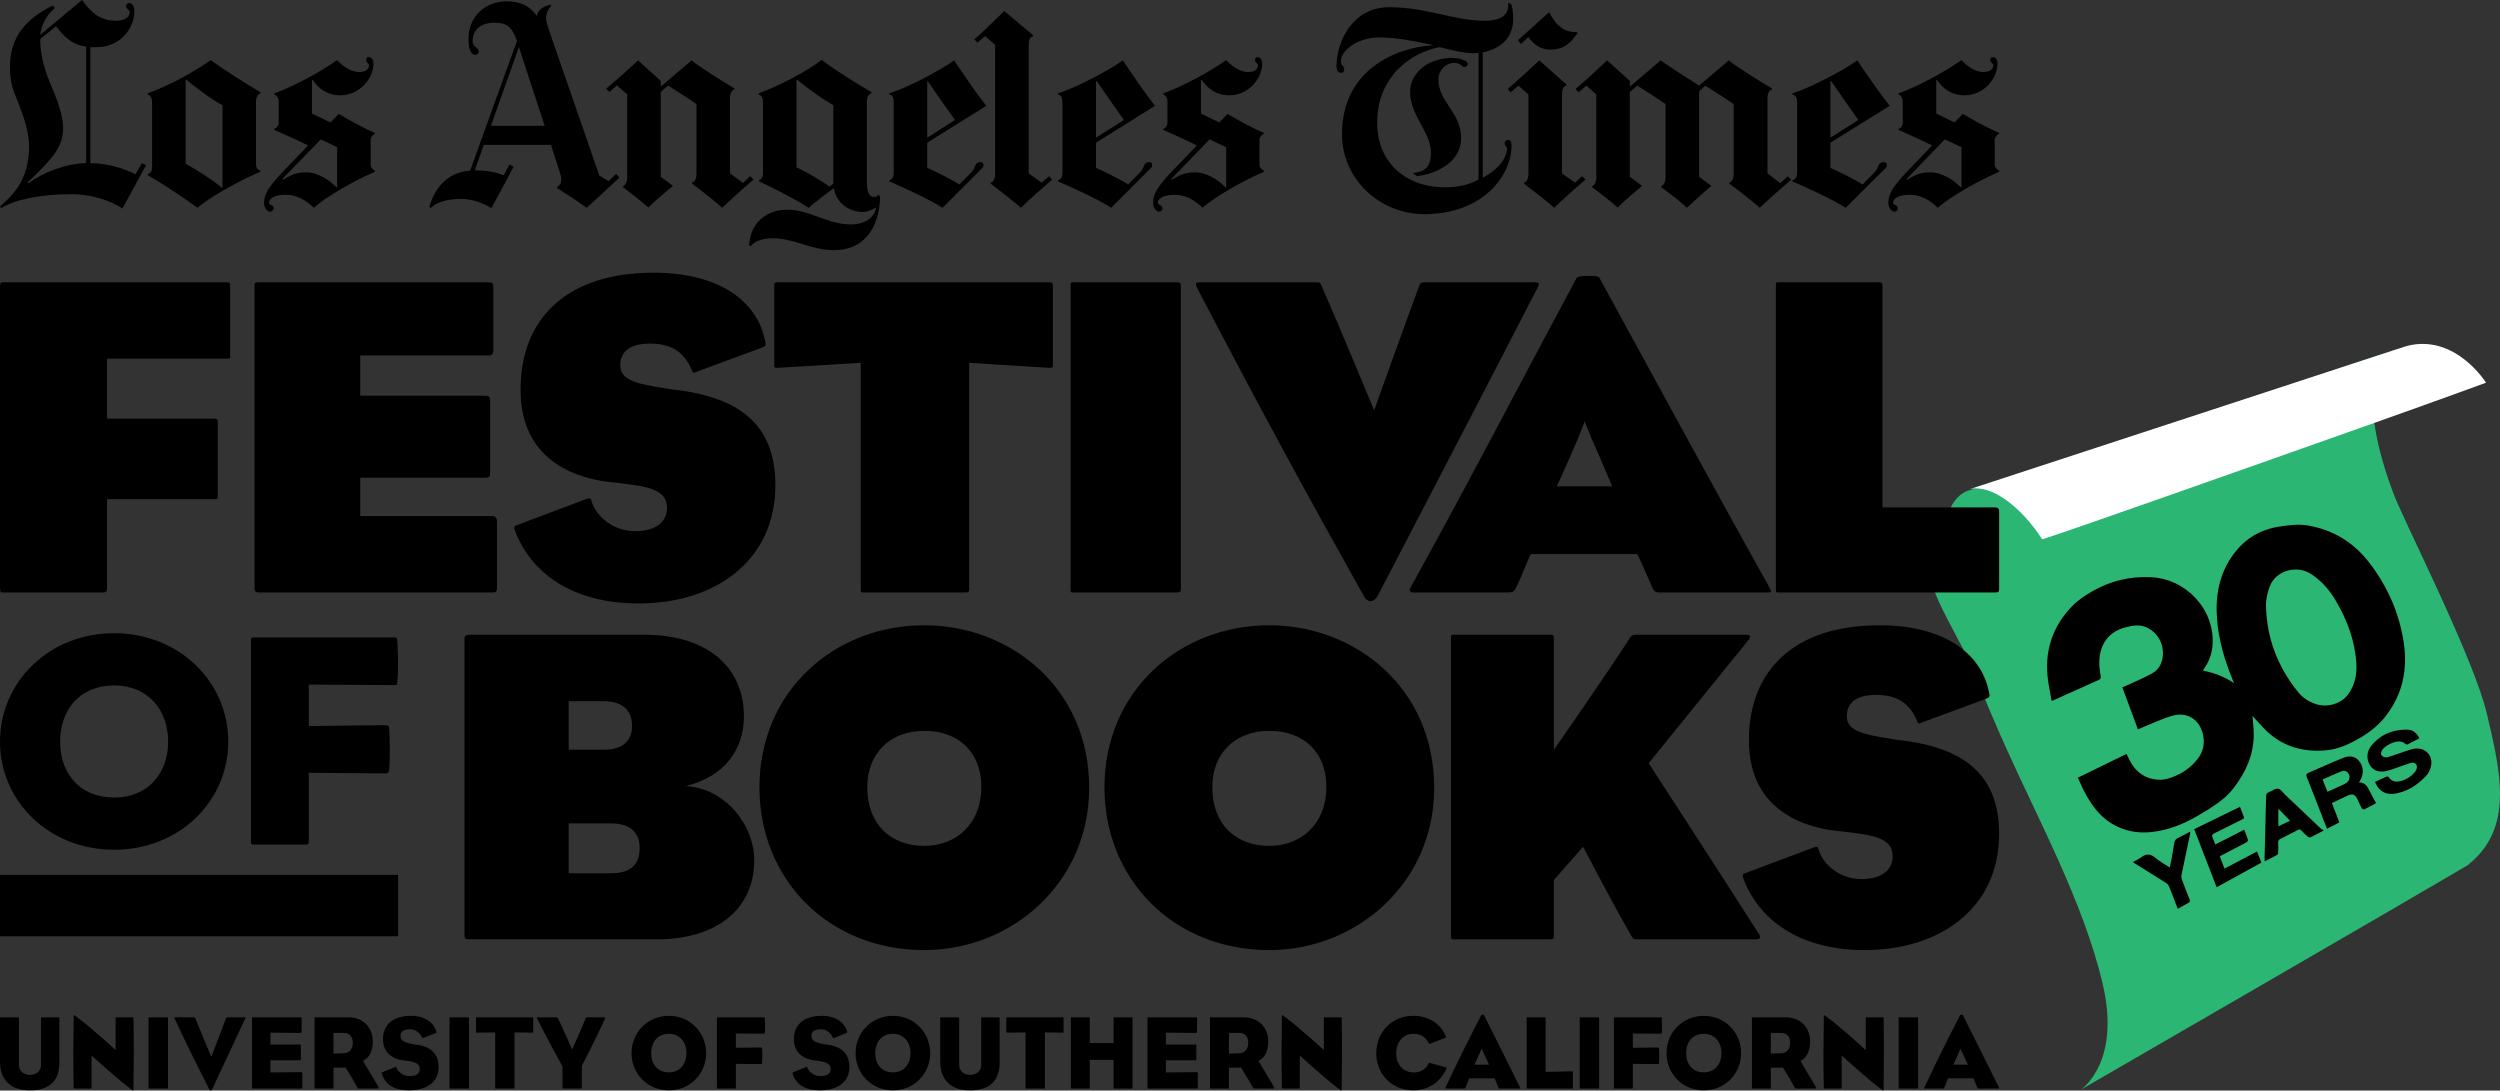 <svg xmlns="http://www.w3.org/2000/svg" id="Layer_2" data-name="Layer 2" viewBox="0 0 829.614 361.891"><rect x="0" y="0" width="829.614" height="361.891" fill="#333333" stroke="none"/><defs><style>      .cls-1 {        fill: #2bb673;      }      .cls-2 {        fill: #fff;      }    </style></defs><g id="Layer_1-2" data-name="Layer 1"><g><path class="cls-1" d="M825.307,237.037c-4.305-18.563-27.508-63.824-31.138-73.484-1.685-4.482-4.958-13.851-6.265-23.215-1.469-10.548-.451-21.093,8.136-24.661l-142.305,46.949c-3.052.789-5.64,3.271-7.338,7.921,10.062,4.231-7.944,5.888-5.821,20.772,1.063,7.456,9.886,21.164,14.217,30.819,3.441,9.063,7.308,17.975,10.817,25.814,10.786,24.095,25.675,51.362,32.082,78.2,6.053,25.352-5.865,34.53-7.201,35.473,4.286-2.471,112.012-64.778,128.213-74.39,15.952-12.33,10.907-31.635,6.602-50.199Z"></path><g><path class="cls-2" d="M798.611,114.83l-2.572.849-142.494,46.674c7.262-1.881,17.337,6.025,24.149,16.619,7.25-2.192,68.998-24.021,110.21-38.634,21.277-7.547,37.07-13.339,37.07-13.339,0,0-10.184-16.407-26.338-12.177l-.024.008Z"></path><path d="M781.962,220.403c-.394-7.459-2.986-14.608-6.975-21.297-2.051-3.439-4.643-6.353-8.02-8.597-4.772-3.171-11.856-1.211-13.818,4.256-.747,2.081-1.242,4.195-1.188,6.397.261,10.723,3.933,20.188,10.652,28.489,1.507,1.862,3.462,3.167,5.744,3.948,3.88,1.328,8.92.089,11.382-3.927,1.683-2.744,2.376-5.699,2.223-9.27M747.477,237.563c.142,2.031.425,4.165.414,6.297-.034,6.734-2.677,12.502-6.733,17.736-2.39,3.084-5.498,5.239-8.759,7.271-4.272,2.662-8.662,5.067-13.555,6.344-6.315,1.648-12.485,1.551-18.246-2.024-4.023-2.497-6.641-6.211-8.813-10.286-.814-1.525-1.469-3.134-2.258-4.835,5.447-2.655,10.757-5.244,16.164-7.88.324.686.575,1.236.842,1.778,2.091,4.245,5.417,6.709,10.218,6.794,1.288.023,2.641-.319,3.867-.761,3.36-1.212,6.279-3.152,8.521-5.963,1.934-2.423,2.607-5.212,1.916-8.276-1.125-4.989-5.182-7.626-10.133-6.26-2.87.792-5.595,2.115-8.378,3.217-1.005.398-1.989.85-3.086,1.323-1.732-4.678-3.431-9.268-5.169-13.964.549-.228,1.017-.402,1.468-.612,2.805-1.31,5.687-2.481,8.384-3.985,2.513-1.402,3.604-3.818,3.619-6.692.022-3.971-2.37-7.473-5.995-8.805-2.136-.785-4.25-.352-6.336.168-6.851,1.706-9.094,7.29-8.762,12.879.071,1.188.354,2.362.459,3.549.027.305-.166.821-.4.929-5.143,2.346-10.305,4.649-15.466,6.955-.084.038-.195.016-.464.033-.377-2.134-.812-4.261-1.123-6.407-1.418-9.779,1.317-18.267,8.274-25.245,1.87-1.876,4.201-3.377,6.518-4.705,5.928-3.398,12.358-4.908,19.213-4.607,11.896.52,21.358,10.845,20.55,22.474-.196,2.826-1.089,5.401-2.713,7.721-.117.167-.232.337-.335.512-.03.052-.017.13-.038.328,3.618.697,7.019,1.998,10.202,4.106-.183-.448-.364-.897-.548-1.344-2.587-6.314-4.494-12.81-5.064-19.64-.649-7.777.624-15.105,5.299-21.576,3.948-5.464,9.271-8.567,15.968-9.458,2.847-.379,5.641-.779,8.525-.319,8.643,1.38,15.573,5.652,20.833,12.541,5.956,7.8,9.839,16.573,11.312,26.314,1.32,8.732-.277,16.843-5.648,24.025-2.342,3.133-5.312,5.558-8.664,7.538-3.665,2.165-7.457,3.936-11.799,4.272-7.807.603-14.62-1.529-20.171-7.198-1.378-1.407-2.667-2.901-3.91-4.261"></path><path d="M743.326,267.729c.439,1.153.838,2.233,1.262,3.305.257.653-.273.748-.642.933-3.011,1.517-6.014,3.052-9.052,4.514-.835.402-1.014.818-.6,1.63.321.63.518,1.324.817,2.114,1.64-.822,3.215-1.598,4.778-2.398,1.571-.805,3.13-1.632,4.834-2.522.465,1.225.929,2.348,1.288,3.503.055.176-.322.603-.59.746-2.885,1.533-5.787,3.033-8.8,4.602.538,1.404,1.052,2.746,1.564,4.083,3.622-1.904,7.134-3.751,10.791-5.674.524,1.316.994,2.499,1.468,3.692-4.947,2.717-9.828,5.397-14.867,8.164-2.477-6.415-4.924-12.75-7.442-19.271,5.086-2.485,10.085-4.926,15.192-7.42"></path><path d="M770.738,258.669c.552,1.397,1.066,2.701,1.615,4.091,2.001-.906,3.894-1.744,5.765-2.625.387-.183.75-.48,1.035-.804.648-.739.685-1.865.155-2.657-.533-.797-1.396-1.092-2.425-.669-2.035.837-4.04,1.747-6.145,2.665M772.2,275.011c-.627-1.602-1.222-3.116-1.812-4.63-1.622-4.16-3.22-8.33-4.882-12.474-.314-.782-.182-1.141.573-1.464,3.847-1.644,7.644-3.413,11.529-4.959,2.322-.924,4.068-.418,5.289,1.093,1.358,1.68,1.559,4.11.501,6.063-.159.294-.326.584-.569,1.017,1.977-.079,2.713,1.252,3.419,2.663.693,1.383,1.453,2.733,2.237,4.197-1.195.648-2.522,1.402-3.891,2.07-.189.093-.727-.155-.858-.384-.469-.824-.85-1.702-1.234-2.573-.943-2.139-1.844-2.45-3.908-1.412-1.545.777-3.126,1.484-4.775,2.262.83,2.141,1.649,4.252,2.491,6.425-1.382.708-2.697,1.382-4.112,2.107"></path><path d="M802.86,244.999c-1.346.697-2.688,1.413-4.058,2.074-.149.072-.493-.124-.674-.28-.812-.701-1.731-.893-2.765-.695-1.612.308-3.029,1.009-4.25,2.1-.226.202-.426.445-.593.699-.432.653-.6,1.448-.015,1.973.398.358,1.213.58,1.715.433,2.154-.633,4.252-1.454,6.389-2.147,1.026-.333,2.086-.705,3.147-.765,3.365-.19,5.69,2.535,4.964,5.851-.232,1.061-.706,2.213-1.423,2.998-2.69,2.942-5.901,5.158-9.871,6.012-3.363.724-5.703-.396-7.057-3.236-.07-.146-.109-.308-.197-.566,1.323-.61,2.605-1.225,3.915-1.775.162-.068.563.152.698.346.862,1.232,2.084,1.505,3.438,1.261,2.13-.385,3.835-1.545,5.217-3.177.275-.325.469-.766.563-1.185.241-1.071-.496-1.953-1.582-1.819-.728.089-1.432.403-2.138.641-1.999.675-3.966,1.467-5.999,2.018-2.629.713-4.613.043-5.75-1.699-1.293-1.981-1.256-4.61.372-6.595,3.102-3.783,7.238-5.452,12.072-5.339,1.735.041,3.065,1.146,3.883,2.872"></path><path d="M756.064,268.373v5.83c1.448-.692,2.706-1.293,3.869-1.849-1.354-1.393-2.618-2.694-3.869-3.981M771.156,275.575c-1.753.924-3.114,1.671-4.511,2.343-.197.095-.633-.106-.849-.295-.717-.628-1.404-1.293-2.06-1.984-.391-.412-.725-.478-1.243-.202-1.892,1.006-3.802,1.981-5.723,2.931-.563.279-.789.631-.758,1.269.052,1.088.033,2.181-.003,3.271-.008.265-.119.661-.309.766-1.329.732-2.691,1.404-4.2,2.176,0-.713-.012-1.244.001-1.775.171-6.641.359-13.282.502-19.924.015-.701.252-1.029.885-1.261,1.052-.384,2.149-1.312,3.087-1.158.915.15,1.667,1.356,2.471,2.119,3.856,3.657,7.703,7.323,11.565,10.974.268.253.623.414,1.145.752"></path><path d="M726.853,275.948c-.065.497-.082.795-.143,1.083-.931,4.433-1.879,8.863-2.785,13.301-.095.466-.056,1.021.108,1.467.819,2.24,1.681,4.465,2.57,6.679.224.559.144.851-.397,1.137-1.142.603-2.248,1.272-3.485,1.98-.155-.349-.298-.639-.413-.939-.819-2.132-1.601-4.277-2.47-6.388-.202-.49-.616-.984-1.063-1.27-3.359-2.143-6.751-4.233-10.131-6.343-.229-.142-.448-.301-.87-.586,1.008-.568,1.969-.983,2.781-1.595,1.687-1.271,3.123-1.166,4.745.225,1.382,1.185,3.03,2.059,4.741,3.19.216-1.093.414-2.032.584-2.975.314-1.745.641-3.487.901-5.24.117-.786.472-1.256,1.194-1.596,1.345-.632,2.646-1.357,4.135-2.132"></path></g><g><path d="M633.138,245.959c-2.087-.298-3.876-.447-5.367-.746-11.032-1.64-14.908-3.131-14.908-7.603,0-4.025,2.683-7.007,9.69-7.007,7.305,0,11.181,2.982,13.567,8.497.447,1.193.597,1.193,1.789.597l21.02-7.752c1.491-.596,1.491-.745,1.044-2.534-2.684-12.97-15.356-21.915-36.226-21.915-28.325,0-43.382,14.908-43.382,38.164,0,24.151,19.678,29.368,31.008,30.263,1.044.149,2.684.298,3.727.447,8.796,1.044,12.97,2.833,12.97,7.752,0,4.472-3.429,7.603-10.435,7.603-6.56,0-12.523-4.324-14.163-9.839-.298-1.044-.447-1.044-1.789-.597l-22.213,8.349c-1.342.447-1.491.447-.597,2.832,5.814,14.013,19.679,22.809,39.954,22.809,24.747,0,44.575-13.715,44.575-38.611,0-21.02-13.566-28.176-30.263-30.711M547.104,253.264s22.064-27.281,33.096-40.847c1.043-1.193.746-1.789-1.044-1.789h-36.226c-1.044,0-1.342.149-1.938.895-8.944,13.864-25.343,37.27-25.343,37.27v-36.823c0-1.193-.149-1.342-1.491-1.342h-31.158c-1.491,0-1.491-.149-1.491,1.342v98.392c0,1.491,0,1.342,1.491,1.342h31.158c1.342,0,1.491-.149,1.491-1.342v-18.337l9.69-11.032s10.435,19.977,15.653,28.921c.895,1.491.746,1.789,2.237,1.789h39.207c1.491,0,2.237-.298,1.044-2.087-10.435-16.399-36.375-56.352-36.375-56.352M421.225,280.695c-11.181,0-18.933-7.156-18.933-19.53,0-10.883,7.305-18.635,18.933-18.635,11.479,0,18.933,7.156,18.933,18.635,0,12.075-8.199,19.53-18.933,19.53M421.225,207.497c-29.816,0-54.712,21.766-54.712,53.817,0,30.413,22.809,53.967,54.712,53.967,28.922,0,54.713-22.213,54.713-53.817,0-33.245-26.238-53.967-54.713-53.967M306.728,280.695c-11.181,0-18.933-7.156-18.933-19.53,0-10.883,7.305-18.635,18.933-18.635,11.479,0,18.933,7.156,18.933,18.635,0,12.075-8.199,19.53-18.933,19.53M306.728,207.497c-29.816,0-54.712,21.766-54.712,53.817,0,30.413,22.809,53.967,54.712,53.967,28.922,0,54.713-22.213,54.713-53.817,0-33.245-26.238-53.967-54.713-53.967M202.732,289.789h-14.014v-16.548h14.014c6.56,0,9.541,3.131,9.541,8.199s-2.535,8.349-9.541,8.349M200.347,248.792h-11.628v-16.101h11.628c6.709,0,9.392,3.429,9.392,8.199,0,4.622-2.683,7.901-9.392,7.901M227.628,260.867c12.97-3.28,19.231-12.224,19.231-23.107,0-16.697-12.522-27.132-33.096-27.132h-57.694c-1.491,0-1.938.298-1.938,1.491v97.497c0,1.938.149,2.087,1.64,2.087h62.315c19.529,0,32.201-9.839,32.201-26.238,0-11.628-9.541-23.852-22.66-24.598"></path><path d="M663.401,169.89c0-1.214-.303-1.518-1.67-1.518h-37.043v-73.327c0-1.215-.152-1.366-1.518-1.366h-32.337c-1.518,0-1.518-.152-1.518,1.366v100.198c0,1.518,0,1.366,1.518,1.366h71.05c1.366,0,1.518-.152,1.518-1.366v-25.354ZM516.626,161.388s4.099-8.957,6.832-15.485c1.366-3.188,2.429-6.073,2.429-6.073,0,0,1.062,2.885,2.429,6.073,2.885,6.376,6.68,15.485,6.68,15.485h-18.37ZM530.745,92.161c-.303-.607-2.126-.607-3.947-.607-1.67,0-3.34.152-3.644.759-15.941,29.604-36.436,69.076-54.806,102.172-.911,1.518-.607,2.126.607,2.126h31.123c2.125,0,2.277-.304,3.036-1.67,1.822-3.643,2.884-6.832,4.858-11.082h35.374c1.822,3.795,3.34,7.439,5.161,11.538.607,1.062,1.366,1.215,2.126,1.215h35.677c1.67,0,1.822,0,.607-2.126-18.674-33.399-38.562-70.139-56.172-102.324M508.686,93.679h-36.132c-1.215,0-1.366.456-1.822,1.822-4.706,12.601-14.726,40.687-14.726,40.687,0,0-11.842-28.693-17.459-41.294-.456-1.063-.456-1.215-1.822-1.215h-38.106c-2.277,0-2.126.303-.911,2.733,20.95,40.079,35.98,67.71,54.806,101.261.607,1.215,1.518,1.822,2.277,1.822.911,0,1.822-.607,2.581-2.125,19.129-36.891,30.971-59.36,52.377-100.958,1.366-2.581,1.215-2.733-1.062-2.733M391.861,95.045c0-1.215-.152-1.366-1.518-1.366h-33.551c-1.518,0-1.518-.152-1.518,1.366v100.198c0,1.518,0,1.366,1.518,1.366h33.551c1.366,0,1.518-.152,1.518-1.366v-100.198ZM349.402,95.197c0-1.215-.152-1.518-1.214-1.518h-90.028c-1.215,0-1.215.303-1.215,1.518v25.809c0,.911,0,1.062,1.063,1.062l27.63-1.67v74.845c0,1.518,0,1.366,1.518,1.366h32.945c1.366,0,1.518-.152,1.518-1.366v-74.845l26.72,1.67c.911,0,1.062-.152,1.062-1.062v-25.809ZM226.493,129.659c-2.126-.303-3.948-.455-5.466-.759-11.234-1.67-15.182-3.188-15.182-7.743,0-4.099,2.733-7.135,9.868-7.135,7.439,0,11.386,3.036,13.816,8.653.455,1.215.607,1.215,1.822.607l21.406-7.894c1.518-.607,1.518-.759,1.063-2.581-2.733-13.208-15.637-22.317-36.892-22.317-28.845,0-44.179,15.182-44.179,38.865,0,24.594,20.04,29.907,31.578,30.819,1.063.152,2.733.303,3.795.455,8.957,1.063,13.208,2.885,13.208,7.895,0,4.554-3.492,7.743-10.627,7.743-6.68,0-12.753-4.403-14.423-10.02-.304-1.063-.456-1.063-1.822-.607l-22.62,8.502c-1.366.456-1.518.456-.607,2.885,5.921,14.271,20.04,23.227,40.687,23.227,25.202,0,45.393-13.967,45.393-39.32,0-21.406-13.815-28.693-30.818-31.274M164.934,173.23q0-1.974-1.67-1.974h-43.723v-12.753h41.294c1.67,0,1.822-.303,1.822-1.973v-23.076c0-1.822-.152-2.125-1.822-2.125h-41.294v-13.36h42.357c1.518,0,1.822-.456,1.822-2.126v-20.039c0-1.974-.152-2.126-1.822-2.126h-75.757c-1.822,0-1.67.152-1.67,1.518v99.288c0,1.822.152,2.126,1.822,2.126h76.971c1.518,0,1.67-.304,1.67-2.126v-21.254ZM76.364,95.197c0-1.215.152-1.518-1.215-1.518H1.518c-1.518,0-1.518.152-1.518,2.126v98.68c0,2.277.152,2.126,1.518,2.126h32.641c1.215,0,1.366-.456,1.366-2.126v-28.845h35.525c1.366,0,1.215-.152,1.215-1.518v-23.38c0-1.215.152-1.822-1.215-1.822h-35.525v-19.888h39.624c1.366,0,1.215-.152,1.215-1.366v-22.469Z"></path><path d="M131.816,212.559c-.107-.811,0-1.014-.853-1.014h-46.837c-.747,0-.854.101-.854,1.318v65.983c0,1.52.213,1.419.854,1.419h17.391c.853,0,.96-.304.96-1.419v-22.4l25.179.203c.96,0,1.387-.203,1.493-1.115.32-4.865.213-9.426,0-13.683,0-.811-.426-1.216-1.387-1.216l-25.285.305v-13.785l28.487.203c.853,0,.747-.101.853-1.014.427-3.953.32-9.426,0-13.784M37.875,264.656c-11.523,0-17.924-8.109-17.924-18.548s6.402-18.649,17.924-18.649c11.309,0,17.924,8.21,17.924,18.649s-6.615,18.548-17.924,18.548M37.875,210.126c-21.552,0-37.875,16.116-37.875,35.981s16.323,35.88,37.875,35.88,37.875-16.014,37.875-35.88-16.323-35.981-37.875-35.981"></path><rect x=".001" y="290.327" width="132.098" height="20.374"></rect><path d="M648.205,353.313l2.371-5.3,2.476,5.3h-4.847ZM651.343,336.819c-.035-.104-.209-.07-.418-.07s-.384,0-.419.07c-2.719,5.091-8.264,16.215-11.855,23.921-.175.349-.105.489.174.489h5.788c.453,0,.523-.105.628-.384.349-.837.802-2.023,1.221-2.999h8.439c.348.872.872,2.162,1.29,3.104.105.244.244.279.419.279h6.52c.314,0,.349-.035.14-.489-3.836-7.706-8.752-17.714-11.926-23.921M636.513,337.901c0-.279-.035-.314-.349-.314h-5.788c-.314,0-.314-.035-.314.314v23.014c0,.348,0,.314.314.314h5.788c.314,0,.349-.035.349-.314v-23.014ZM625.062,338.005c0-.348,0-.418-.348-.418h-5.3c-.279,0-.279.035-.279.418v10.461s-8.543-7.915-13.53-11.472c-.104-.07-.209-.104-.279-.035-.069.035-.104.104-.104.279-.14,9.206-.174,14.75,0,23.642,0,.14.104.349.349.349h5.265q.314,0,.314-.314v-10.67s8.229,7.567,13.495,11.507c.14.105.244.14.314.105.104-.035.104-.209.104-.453.105-7.253.14-16.598,0-23.398M591.123,349.512l-3.487.104v-6.835h3.452c2.023,0,2.964,1.395,2.964,3.243,0,2.023-1.046,3.417-2.929,3.487M597.435,352.058c2.127-1.011,3.243-3.278,3.243-6.486,0-4.289-2.859-7.985-8.229-7.985h-10.81c-.104,0-.279-.035-.279.314v23.014c0,.348,0,.314.279.314h5.719c.244,0,.279-.035.279-.314v-6.591l4.01-.07s2.545,4.01,3.731,6.277c.314.628.453.697.733.697h6.172c.384,0,.488-.244.07-.941-2.023-3.278-4.01-6.8-4.917-8.23M565.4,355.859c-3.766,0-5.858-2.79-5.858-6.381s2.092-6.416,5.858-6.416c3.696,0,5.858,2.824,5.858,6.416s-2.162,6.381-5.858,6.381M565.4,337.099c-7.044,0-12.379,5.544-12.379,12.379,0,6.835,5.335,12.344,12.379,12.344,7.044,0,12.379-5.509,12.379-12.344,0-6.834-5.335-12.379-12.379-12.379M551.431,337.935c-.035-.279,0-.348-.279-.348h-15.308c-.244,0-.279.035-.279.453v22.7c0,.523.07.489.279.489h5.684c.279,0,.314-.105.314-.489v-7.706l8.23.07c.314,0,.453-.07.488-.384.104-1.674.07-3.243,0-4.708,0-.279-.14-.418-.453-.418l-8.264.104v-4.742l9.31.07c.279,0,.244-.035.279-.349.14-1.36.104-3.243,0-4.742M530.666,337.901c0-.279-.035-.314-.349-.314h-5.788c-.314,0-.314-.035-.314.314v23.014c0,.348,0,.314.314.314h5.788c.314,0,.349-.035.349-.314v-23.014ZM521.969,355.859c0-.279-.035-.349-.314-.349l-8.752.175v-17.784c0-.279-.035-.314-.314-.314h-5.649c-.314,0-.314-.035-.314.314v23.014c0,.348,0,.314.314.314h14.75c.279,0,.279-.035.279-.314v-5.056ZM489.303,353.313l2.372-5.3,2.475,5.3h-4.847ZM492.441,336.819c-.035-.104-.209-.07-.418-.07-.209,0-.384,0-.418.07-2.72,5.091-8.264,16.215-11.856,23.921-.175.349-.105.489.174.489h5.788c.453,0,.523-.105.628-.384.349-.837.802-2.023,1.221-2.999h8.439c.348.872.872,2.162,1.29,3.104.105.244.245.279.419.279h6.52c.314,0,.349-.035.14-.489-3.836-7.706-8.752-17.714-11.926-23.921M479.687,354.15l-5.231-1.43c-.279-.07-.314.07-.419.244-.837,1.778-2.511,2.929-4.882,2.929-2.929,0-5.824-1.987-5.824-6.346,0-3.731,2.232-6.486,5.719-6.486,2.406,0,4.08,1.081,5.091,3.173.07.174.104.244.314.174l5.195-2.023c.14-.07.279-.209.105-.628-1.569-3.557-5.092-6.66-10.845-6.66-6.835,0-12.205,5.265-12.205,12.414,0,6.695,4.952,12.309,12.379,12.309,5.44,0,9.345-3.417,10.915-7.218.07-.209.035-.349-.314-.453M445.236,338.005c0-.348,0-.418-.348-.418h-5.3c-.279,0-.279.035-.279.418v10.461s-8.543-7.915-13.53-11.472c-.105-.07-.209-.104-.279-.035-.07.035-.104.104-.104.279-.14,9.206-.174,14.75,0,23.642,0,.14.104.349.348.349h5.266q.314,0,.314-.314v-10.67s8.229,7.567,13.495,11.507c.139.105.244.14.314.105.104-.035.104-.209.104-.453.104-7.253.14-16.598,0-23.398M411.297,349.512l-3.487.104v-6.835h3.452c2.023,0,2.964,1.395,2.964,3.243,0,2.023-1.046,3.417-2.929,3.487M417.608,352.058c2.128-1.011,3.243-3.278,3.243-6.486,0-4.289-2.86-7.985-8.229-7.985h-10.81c-.104,0-.279-.035-.279.314v23.014c0,.348,0,.314.279.314h5.719c.244,0,.279-.035.279-.314v-6.591l4.01-.07s2.546,4.01,3.731,6.277c.314.628.453.697.732.697h6.173c.383,0,.488-.244.069-.941-2.022-3.278-4.01-6.8-4.917-8.23M397.485,356.242q0-.453-.384-.453l-10.217.104v-4.044h9.764c.314,0,.349-.07.349-.489v-4.254c0-.419-.035-.488-.349-.488h-9.764v-3.941l9.973.104c.279,0,.384-.174.384-.488v-4.254c0-.419-.035-.453-.384-.453h-15.761c-.348,0-.314.035-.314.348v22.805c0,.419.035.489.384.489h15.936c.348,0,.384-.07.384-.489v-4.498ZM375.824,337.901c0-.349,0-.314-.314-.314h-5.614c-.314,0-.349.035-.349.314v8.229h-7.915v-8.229c0-.279-.035-.314-.279-.314h-5.684c-.313,0-.313-.035-.313.314v23.014c0,.348,0,.314.313.314h5.684c.244,0,.279-.035.279-.314v-9.206h7.915v9.206c0,.279.035.314.349.314h5.614c.314,0,.314.035.314-.314v-23.014ZM352.952,337.935c0-.279-.035-.348-.279-.348h-18.446c-.279,0-.279.07-.279.348v4.498c0,.209,0,.244.244.244l6.137-.07v18.307c0,.348,0,.314.348.314h5.754c.279,0,.314-.035.314-.314v-18.307l5.963.07c.209,0,.244-.035.244-.244v-4.498ZM331.716,337.831q0-.244-.174-.244h-5.719c-.209,0-.209.035-.209.244v15.552c0,2.372-1.988,3.313-3.661,3.313-1.709,0-3.661-.977-3.661-3.313v-15.517q0-.279-.244-.279h-5.858q-.174,0-.174.209v14.506c0,5.754,3.208,9.52,9.868,9.52,6.939,0,9.833-3.556,9.833-9.171v-14.82ZM296.296,355.859c-3.766,0-5.858-2.79-5.858-6.381s2.092-6.416,5.858-6.416c3.696,0,5.858,2.824,5.858,6.416s-2.162,6.381-5.858,6.381M296.296,337.099c-7.044,0-12.379,5.544-12.379,12.379,0,6.835,5.335,12.344,12.379,12.344,7.044,0,12.379-5.509,12.379-12.344,0-6.834-5.335-12.379-12.379-12.379M274.837,346.723c-.453-.07-.837-.14-1.151-.174-3.138-.523-4.429-1.186-4.429-2.79,0-1.29.767-2.197,3.208-2.197,1.813,0,3.417,1.36,3.905,2.755.07.174.174.244.419.14l4.08-1.639c.209-.07.348-.209.244-.593-.907-2.929-3.766-5.126-8.404-5.126-6.172,0-9.275,3.173-9.275,7.706,0,4.324,2.929,6.695,7.148,7.113.244.035.593.07.837.105,3.208.384,4.219,1.29,4.219,2.72,0,1.604-1.116,2.336-3.522,2.336-2.197,0-3.801-1.534-4.219-2.825-.07-.279-.07-.314-.384-.174l-4.289,1.743c-.244.105-.279.279-.14.663,1.185,3.417,4.149,5.335,8.892,5.335,5.475,0,9.903-2.371,9.903-7.741,0-4.359-2.58-6.73-7.044-7.357M253.775,337.935c-.035-.279,0-.348-.279-.348h-15.308c-.244,0-.279.035-.279.453v22.7c0,.523.069.489.279.489h5.684c.279,0,.314-.105.314-.489v-7.706l8.229.07c.314,0,.453-.07.489-.384.104-1.674.069-3.243,0-4.708,0-.279-.14-.418-.453-.418l-8.264.104v-4.742l9.31.07c.279,0,.244-.035.279-.349.139-1.36.104-3.243,0-4.742M221.95,355.859c-3.766,0-5.858-2.79-5.858-6.381s2.092-6.416,5.858-6.416c3.696,0,5.858,2.824,5.858,6.416s-2.162,6.381-5.858,6.381M221.95,337.099c-7.044,0-12.379,5.544-12.379,12.379,0,6.835,5.336,12.344,12.379,12.344s12.379-5.509,12.379-12.344c0-6.834-5.335-12.379-12.379-12.379M200.086,337.587h-5.126c-.418,0-.523.104-.732.628-1.116,2.894-4.359,10.043-4.359,10.043,0,0-3.173-7.218-4.603-10.113-.209-.418-.349-.558-.907-.558h-5.893c-.419,0-.453,0-.209.453,3.382,6.8,8.404,15.831,8.404,15.831v6.869c0,.453.035.489.244.489h5.788c.384,0,.384-.035.384-.489v-7.044s4.429-8.439,7.497-15.238c.348-.767.244-.872-.488-.872M176.953,337.935c0-.279-.035-.348-.279-.348h-18.446c-.279,0-.279.07-.279.348v4.498c0,.209,0,.244.244.244l6.137-.07v18.307c0,.348,0,.314.349.314h5.753c.279,0,.314-.035.314-.314v-18.307l5.963.07c.209,0,.244-.035.244-.244v-4.498ZM155.617,337.901c0-.279-.035-.314-.349-.314h-5.788c-.314,0-.314-.035-.314.314v23.014c0,.348,0,.314.314.314h5.788c.314,0,.349-.035.349-.314v-23.014ZM138.503,346.723c-.453-.07-.837-.14-1.151-.174-3.138-.523-4.429-1.186-4.429-2.79,0-1.29.767-2.197,3.208-2.197,1.814,0,3.417,1.36,3.905,2.755.07.174.175.244.419.14l4.08-1.639c.209-.07.348-.209.244-.593-.907-2.929-3.766-5.126-8.404-5.126-6.172,0-9.275,3.173-9.275,7.706,0,4.324,2.929,6.695,7.148,7.113.244.035.593.07.837.105,3.208.384,4.219,1.29,4.219,2.72,0,1.604-1.116,2.336-3.522,2.336-2.197,0-3.801-1.534-4.219-2.825-.07-.279-.07-.314-.384-.174l-4.289,1.743c-.244.105-.279.279-.14.663,1.185,3.417,4.149,5.335,8.892,5.335,5.475,0,9.903-2.371,9.903-7.741,0-4.359-2.58-6.73-7.044-7.357M114.146,349.512l-3.487.104v-6.835h3.452c2.023,0,2.964,1.395,2.964,3.243,0,2.023-1.046,3.417-2.929,3.487M120.457,352.058c2.127-1.011,3.243-3.278,3.243-6.486,0-4.289-2.86-7.985-8.23-7.985h-10.81c-.105,0-.279-.035-.279.314v23.014c0,.348,0,.314.279.314h5.719c.244,0,.279-.035.279-.314v-6.591l4.01-.07s2.545,4.01,3.731,6.277c.314.628.453.697.732.697h6.172c.384,0,.488-.244.07-.941-2.023-3.278-4.01-6.8-4.917-8.23M100.334,356.242q0-.453-.383-.453l-10.217.104v-4.044h9.764c.314,0,.348-.07.348-.489v-4.254c0-.419-.035-.488-.348-.488h-9.764v-3.941l9.973.104c.279,0,.384-.174.384-.488v-4.254c0-.419-.035-.453-.384-.453h-15.761c-.349,0-.314.035-.314.348v22.805c0,.419.035.489.383.489h15.936c.348,0,.383-.07.383-.489v-4.498ZM81.065,337.587h-5.405c-.418,0-.593.104-.697.418-1.011,2.86-4.847,12.693-4.847,12.693,0,0-4.185-9.938-5.335-12.833-.105-.244-.314-.279-.628-.279h-5.928c-.453,0-.453.07-.175.628,4.289,9.206,7.462,15.517,11.403,23.258.14.279.279.418.453.418.174,0,.384-.209.523-.488,4.289-9.171,6.416-13.634,10.845-23.189.279-.593.244-.628-.209-.628M55.746,337.901c0-.279-.035-.314-.348-.314h-5.789c-.314,0-.314-.035-.314.314v23.014c0,.348,0,.314.314.314h5.789c.314,0,.348-.035.348-.314v-23.014ZM44.295,338.005c0-.348,0-.418-.349-.418h-5.3c-.279,0-.279.035-.279.418v10.461s-8.544-7.915-13.53-11.472c-.104-.07-.209-.104-.279-.035-.07.035-.104.104-.104.279-.14,9.206-.175,14.75,0,23.642,0,.14.104.349.348.349h5.265q.314,0,.314-.314v-10.67s8.23,7.567,13.495,11.507c.14.105.244.14.314.105.105-.035.105-.209.105-.453.104-7.253.139-16.598,0-23.398M19.702,337.831q0-.244-.174-.244h-5.719c-.209,0-.209.035-.209.244v15.552c0,2.372-1.988,3.313-3.661,3.313-1.709,0-3.661-.977-3.661-3.313v-15.517q0-.279-.244-.279H.174q-.174,0-.174.209v14.506c0,5.754,3.208,9.52,9.868,9.52,6.939,0,9.833-3.556,9.833-9.171v-14.82Z"></path><g><path d="M594.451,59.573c-2.649,2.235-7.998,6.979-10.48,9.378-2.317-2.069-7.134-5.849-10.113-8v-.367c.86-.29,1.47-1.087,1.47-3.034v-22.984c-2.398-1.737-6.904-4.503-9.468-6.158l-2.024,1.931v28.315l4.046,3.034s-5.608,4.863-8.09,7.263c-2.233-2.151-5.572-4.661-8.55-6.896v-.275c.86-.29,1.47-1.178,1.47-3.126v-24.088c-2.4-1.737-6.812-4.503-9.377-6.158l-2.482,2.115v28.132l4.046,3.034s-5.45,4.543-8.092,7.171c-2.482-2.235-5.243-4.27-8.55-6.805v-.183c.93-.38,1.47-1.53,1.47-2.85v-27.672l-3.309-2.941-2.574,2.206-1.012-1.103c2.482-2.068,6.923-6.077,10.48-9.469l7.54,6.803v1.93l10.205-8.733c3.227,2.317,12.777,8.366,12.777,8.366l9.839-8.366c3.144,2.482,10.37,6.968,14.341,9.285v.368c-1.322.354-1.47,2.031-1.47,2.941v24.915l4.229,3.217,2.482-2.205,1.195,1.01Z"></path><path d="M523.477,11.032c-2.647,3.724-4.798,5.424-9.102,5.424-2.895,0-4.945-1.325-7.263-4.137l-2.39,2.298-1.01-1.287,10.388-9.285c2.896,5.874,6.38,6.702,9.193,6.619l.183.368Z"></path><path d="M526.144,59.573c-2.897,2.482-7.749,6.75-10.39,9.378-2.482-2.235-6.713-5.465-10.02-8v-.275c.93-.38,1.47-1.528,1.47-2.851v-26.476l-3.309-2.941-2.574,2.206-1.012-1.103c2.482-2.068,6.923-6.077,10.48-9.469l9.01,7.998v.368c-1.075.33-1.47,1.022-1.47,3.493v25.65l4.321,3.034,2.39-2.114,1.104,1.102Z"></path><path d="M349.168,59.573c-2.896,2.482-7.746,6.75-10.389,9.378-2.482-2.235-6.712-5.465-10.02-8v-.275c.929-.38,1.47-1.528,1.47-2.851V14.893l-3.309-2.942-2.575,2.207-1.011-1.104c2.482-2.068,6.371-5.985,9.928-9.377l9.561,7.998v.368c-1.075.33-1.47,1.022-1.47,3.493v42.014l4.32,3.034,2.482-2.114,1.012,1.102Z"></path><path d="M250.063,59.573c-2.648,2.235-7.906,6.979-10.389,9.378-2.317-2.069-7.043-5.849-10.021-8v-.367c.861-.29,1.471-1.087,1.471-3.034v-22.984c-2.4-1.737-6.813-4.503-9.377-6.158-.524.389-1.945,1.628-2.483,2.115v28.132l4.045,3.034s-5.54,4.543-8.182,7.171c-2.483-2.235-5.15-4.27-8.458-6.805v-.183c.93-.38,1.471-1.53,1.471-2.85v-27.672l-3.402-3.033-2.482,2.207-1.104-1.103c2.483-2.069,7.015-5.985,10.573-9.377l7.539,6.803v1.93l10.205-8.733c3.144,2.482,10.279,6.968,14.25,9.285v.368c-1.322.354-1.471,2.031-1.471,2.941v24.915l4.321,3.126,2.39-2.205,1.103,1.102Z"></path><path d="M663.401,56.999c-6.453,2.813-15.785,7.895-20.317,11.952-2.317-2.235-5.351-4.321-9.378-4.321-3.773,0-5.516,1.382-5.516,2.665,0,.799,1.564.69,1.564,1.839,0,.529-.399,1.104-1.104,1.104-.883,0-2.022-1.257-2.022-2.85,0-2.978,1.539-5.559,6.251-10.48l8.275-8.641c-3.417-1.747-8.353-3.944-11.125-5.15v-.367c.806-.228,1.38-1.07,1.38-2.023v-7.079c0-.781-.387-1.967-1.38-2.298v-.367c6.951-2.482,15.824-7.475,20.87-11.032,1.13,1.257,4.076,3.953,7.263,3.953,2.684,0,3.309-1.361,3.309-2.298,0-.533-1.01-.828-1.01-1.655,0-.708.387-1.011.918-1.011.791,0,1.472.794,1.472,2.298,0,4.467-4.231,10.389-10.942,10.389-4.414,0-7.124-2.253-9.193-5.149l-.183.092v11.124l6.068,2.941,2.759-2.85c2.864,1.813,8.879,4.99,12.042,6.344v.276c-.619.261-1.47.974-1.47,2.298v7.815c0,1.12.892,1.867,1.47,2.114v.368ZM650.899,62.148v-13.331c-1.571-.744-3.962-1.779-5.516-2.576l-12.779,13.239.367.092c1.942-1.057,3.659-2.39,7.631-2.39,4.055,0,8.174,2.937,10.112,5.058l.185-.092Z"></path><path d="M627.086,35.118l-19.673,12.228v8.366c2.482,1.075,8.017,3.778,10.665,5.516l4.229-4.321c1.171-1.195.782-3.125,2.85-3.125.578,0,1.01.35,1.01,1.01,0,.705-.486,1.04-.827,1.38l-12.87,12.779c-4.386-2.815-13.267-6.913-17.651-8.735v-.367c.707-.266,1.562-.754,1.562-2.574v-23.261c0-1.902-.758-2.512-1.562-2.665v-.367c6.619-2.152,16.714-7.548,21.512-10.94,3.311,4.964,7.613,11.105,10.755,15.076ZM616.7,39.807c-2.317-3.227-6.446-9.065-9.01-12.87l-.277.092v18.661l9.287-5.883Z"></path><path d="M502.148,6.344c0,6.663-4.901,10.039-10.114,11.032v41.645c6.704-3.722,8.092-7.813,8.092-9.745,0-.419-.829-.991-.829-1.747,0-.587.677-1.102,1.195-1.102.756,0,1.104.688,1.104,1.93,0,9.681-9.268,22.707-28.958,22.707-14.775,0-27.307-11.6-27.307-26.569,0-21.346,17.928-28.766,30.341-29.51-4.551-.993-11.875-2.574-17.928-2.574-7.033,0-12.779,4.183-12.779,7.906,0,1.406,1.104,1.673,1.104,2.666,0,.547-.258,1.195-1.012,1.195-1.158,0-1.562-1.211-1.562-2.115,0-8.11,5.245-19.674,17.466-19.674,12.39,0,21.796,4.505,31.442,4.505,6.378,0,8.338-2.253,8.09-5.976l1.012.46c.247.579.643,2.479.643,4.965ZM490.656,59.573V17.56c-.496.036-1.33.092-1.839.092-2.843,0-7.805-1.113-11.032-2.023-9.599,1.737-20.777,9.863-20.777,25.097,0,13.065,9.311,21.422,22.522,21.422,4.47,0,8.381-.943,11.125-2.576Z"></path><path d="M419.407,56.999c-6.455,2.813-15.787,7.895-20.317,11.952-2.319-2.235-5.353-4.321-9.378-4.321-3.775,0-5.516,1.382-5.516,2.665,0,.799,1.562.69,1.562,1.839,0,.529-.398,1.104-1.102,1.104-.883,0-2.024-1.257-2.024-2.85,0-2.978,1.539-5.559,6.253-10.48l8.273-8.641c-3.417-1.747-8.352-3.944-11.124-5.15v-.367c.804-.228,1.378-1.07,1.378-2.023v-7.079c0-.781-.385-1.967-1.378-2.298v-.367c6.951-2.482,15.822-7.475,20.869-11.032,1.132,1.257,4.076,3.953,7.263,3.953,2.686,0,3.309-1.361,3.309-2.298,0-.533-1.01-.828-1.01-1.655,0-.708.389-1.011.918-1.011.793,0,1.472.794,1.472,2.298,0,4.467-4.231,10.389-10.94,10.389-4.416,0-7.124-2.253-9.193-5.149l-.183.092v11.124l6.066,2.941,2.759-2.85c2.864,1.813,8.879,4.99,12.044,6.344v.276c-.621.261-1.472.974-1.472,2.298v7.815c0,1.12.892,1.867,1.472,2.114v.368ZM406.903,62.148v-13.331c-1.571-.744-3.962-1.779-5.514-2.576l-12.781,13.239.368.092c1.942-1.057,3.659-2.39,7.631-2.39,4.053,0,8.172,2.937,10.112,5.058l.183-.092Z"></path><path d="M383.276,35.118l-19.582,12.228v8.366c2.482,1.075,8.017,3.778,10.665,5.516l4.229-4.321c1.169-1.195.782-3.125,2.849-3.125.58,0,.92.35.92,1.01,0,.705-.488,1.04-.829,1.38l-12.779,12.779c-4.384-2.815-13.265-6.913-17.651-8.735v-.367c.709-.266,1.472-.754,1.472-2.574v-23.261c0-1.902-.666-2.512-1.472-2.665v-.367c6.619-2.152,16.714-7.548,21.514-10.94,3.309,4.964,7.519,11.105,10.663,15.076ZM372.979,39.807c-2.316-3.227-6.444-9.065-9.01-12.87l-.275.092v18.661l9.285-5.883Z"></path><path d="M327.289,35.118l-19.583,12.228v8.366c2.482,1.075,8.016,3.778,10.665,5.516l4.229-4.321c1.17-1.195.689-3.125,2.758-3.125.579,0,1.011.35,1.011,1.01,0,.705-.487,1.04-.828,1.38l-12.779,12.779c-4.385-2.815-13.266-6.913-17.651-8.735v-.367c.708-.266,1.471-.754,1.471-2.574v-23.261c0-1.902-.666-2.512-1.471-2.665v-.367c6.619-2.152,16.714-7.548,21.513-10.94,3.31,4.964,7.52,11.105,10.665,15.076ZM316.9,39.807c-2.317-3.227-6.445-9.065-9.01-12.87l-.184.092v18.661l9.194-5.883Z"></path><path d="M292.077,65.274c-.266,10.506-5.448,17.743-15.261,17.743-7.678,0-13.342-3.952-20.318-3.952-4.061,0-6.298,1.249-7.446,2.665l-.46-.275c.414-7.614,5.801-11.86,12.686-11.86,7.59,0,13.112,4.872,21.145,4.872,5.13,0,7.778-2.693,8.274-5.424l-.092-.183c-1.076.66-2.436,1.47-4.505,1.47-4.138,0-8.632-2.86-9.377-7.906-1.976,1.377-6.422,4.824-8.366,6.528-4.849-3.133-12.654-7.04-16.456-8.735v-.367c.792-.26,1.287-1.242,1.287-2.207v-23.719c0-1.408-.504-2.397-1.471-2.574v-.367c7.032-2.566,16.079-7.319,20.96-11.124,4.232,3.348,11.928,8.07,16.457,10.665v.46c-.993.414-1.471,1.076-1.471,3.309v25.558c0,3.281.294,5.516,2.666,5.516.377,0,.864-.322,1.195-.735l.552.643ZM276.54,60.951v-26.016c-3.226-1.82-8.485-5.489-12.044-8.55l-.184.092v29.052c3.228,1.489,8.541,4.614,10.94,6.434l1.287-1.012Z"></path><path d="M205.566,58.929l-10.849,10.022c-3.144-2.235-5.865-4.046-9.837-6.528v-.46c.901-.327,1.369-1.231,1.379-2.297.005-.469-.027-.978-.184-1.472l-3.218-10.113h-22.339l-2.942,8.458c4.598,0,7.321.713,9.562,1.655l1.93-3.586,1.379.735-7.355,13.699c-3.011-1.713-6.356-3.034-10.205-3.034-4.539,0-7.977,1.18-9.653,2.759-.335.316-.841.232-.643-.46,1.819-6.371,6.395-11.23,13.423-11.677l15.537-43.024c-1.738-5.048-3.651-6.068-7.539-6.068-3.643,0-7.171,1.691-7.171,6.16,0,2.068,2.023,1.892,2.023,3.401,0,.529-.491,1.103-1.195,1.103-1.325,0-2.207-1.766-2.207-5.24,0-7.86,5.966-12.503,12.503-12.503,5.957,0,8.293,2.298,10.113,4.781.578-2.317,2.923-3.393,4.688-3.678l.184.276c-1.103,1.369-1.747,2.583-1.747,4.321,0,.903.669,2.95.92,3.677l16.732,48.357,3.034,1.93,2.574-2.39,1.104,1.195ZM180.744,41.738l-8.55-26.109-9.285,26.109h17.835Z"></path><path d="M124.388,56.999c-6.454,2.813-15.693,7.895-20.225,11.952-2.317-2.235-5.444-4.321-9.47-4.321-3.774,0-5.424,1.382-5.424,2.665,0,.799,1.563.69,1.563,1.839,0,.529-.491,1.104-1.195,1.104-.883,0-2.022-1.257-2.022-2.85,0-2.978,1.631-5.559,6.344-10.48l8.274-8.641c-3.417-1.747-8.445-3.944-11.216-5.15v-.367c.804-.228,1.471-1.07,1.471-2.023v-7.079c0-.781-.479-1.967-1.471-2.298v-.367c6.95-2.482,15.822-7.475,20.869-11.032,1.132,1.257,4.076,3.953,7.263,3.953,2.685,0,3.31-1.361,3.31-2.298,0-.533-.919-.828-.919-1.655,0-.708.297-1.011.827-1.011.792,0,1.563.794,1.563,2.298,0,4.467-4.322,10.389-11.032,10.389-4.416,0-7.124-2.253-9.193-5.149l-.184.092v11.124l6.159,2.941,2.758-2.85c2.864,1.813,8.788,4.99,11.952,6.344v.276c-.62.261-1.379.974-1.379,2.298v7.815c0,1.12.8,1.867,1.379,2.114v.368ZM111.884,62.148v-13.331c-1.572-.744-3.869-1.779-5.423-2.576l-12.871,13.239.46.092c1.941-1.057,3.659-2.39,7.631-2.39,4.054,0,8.081,2.937,10.02,5.058l.184-.092Z"></path><path d="M86.419,56.999c-5.535,2.261-16.236,7.897-20.869,11.952-4.882-3.558-12.018-8.25-16.548-10.848v-.277c1.158-.413,1.471-1.259,1.471-2.665v-20.869c0-1.919-.478-2.611-1.471-2.942v-.367c7.612-2.814,14.838-6.813,20.961-11.032,4.22,3.144,11.575,7.768,16.457,10.664v.368c-.883.354-1.471,1.259-1.471,2.665v20.685c0,1.491.56,2.052,1.471,2.299v.368ZM73.824,62.24v-27.305c-3.806-2.069-9.396-6.233-12.043-8.55l-.184.092v27.855c3.64,1.988,9.065,5.435,12.043,8l.184-.092Z"></path><path d="M48.45,54.792l-7.815,14.434c-4.251-2.963-11.035-4.781-16.824-4.781-11.418,0-19.297,2.033-23.352,4.598l-.46-.552c3.621-3.169,9.653-8.262,9.653-19.858,0-4.886-1.975-10.422-3.401-14.066-1.65-4.216-2.942-6.431-2.942-12.318C3.31,11.999,8.811,6.211,17.468,1.839l.736.828c-2.987,2.485-4.431,5.684-4.873,8.918L27.213,0c3.543,4.977,6.852,6.895,11.216,6.895,3.581,0,4.597-1.59,4.597-2.85,0-.91-1.195-1.039-1.195-1.931,0-.845.61-1.103,1.103-1.103,1.098,0,1.654,1.417,1.654,2.482,0,6.98-5.838,12.135-12.043,12.135-1.076,0-1.89.12-2.574,0v38.52c5.378,0,10.931,1.61,14.985,3.677l2.115-3.677,1.379.643ZM28.592,54.149V15.445c-5.429-.594-8.198-4.562-10.02-6.711l-5.24,4.229c.029,5.888,1.753,11.026,3.769,15.721,1.844,4.291,3.862,9.848,3.862,13.697,0,6.339-3.503,10.344-11.859,18.204l.276.275c4.964-3.722,12.544-6.597,19.214-6.711Z"></path><path d="M487.07,21.237c0,.578-.685,1.011-1.104,1.011-.713,0-1.322-1.379-3.309-1.379-2.922,0-5.333,2.5-5.333,5.424,0,7.695,7.538,10.806,7.538,19.582,0,7.358-7.177,11.625-14.616,12.595l-1.38-1.012c4.078-.531,5.976-1.938,5.976-6.896,0-6.701-6.894-12.156-6.894-20.04,0-6.379,5.967-11.308,14.157-11.308,1.594,0,3.18.488,4.044.919.498.247.92.606.92,1.103Z"></path></g></g></g></g></svg>